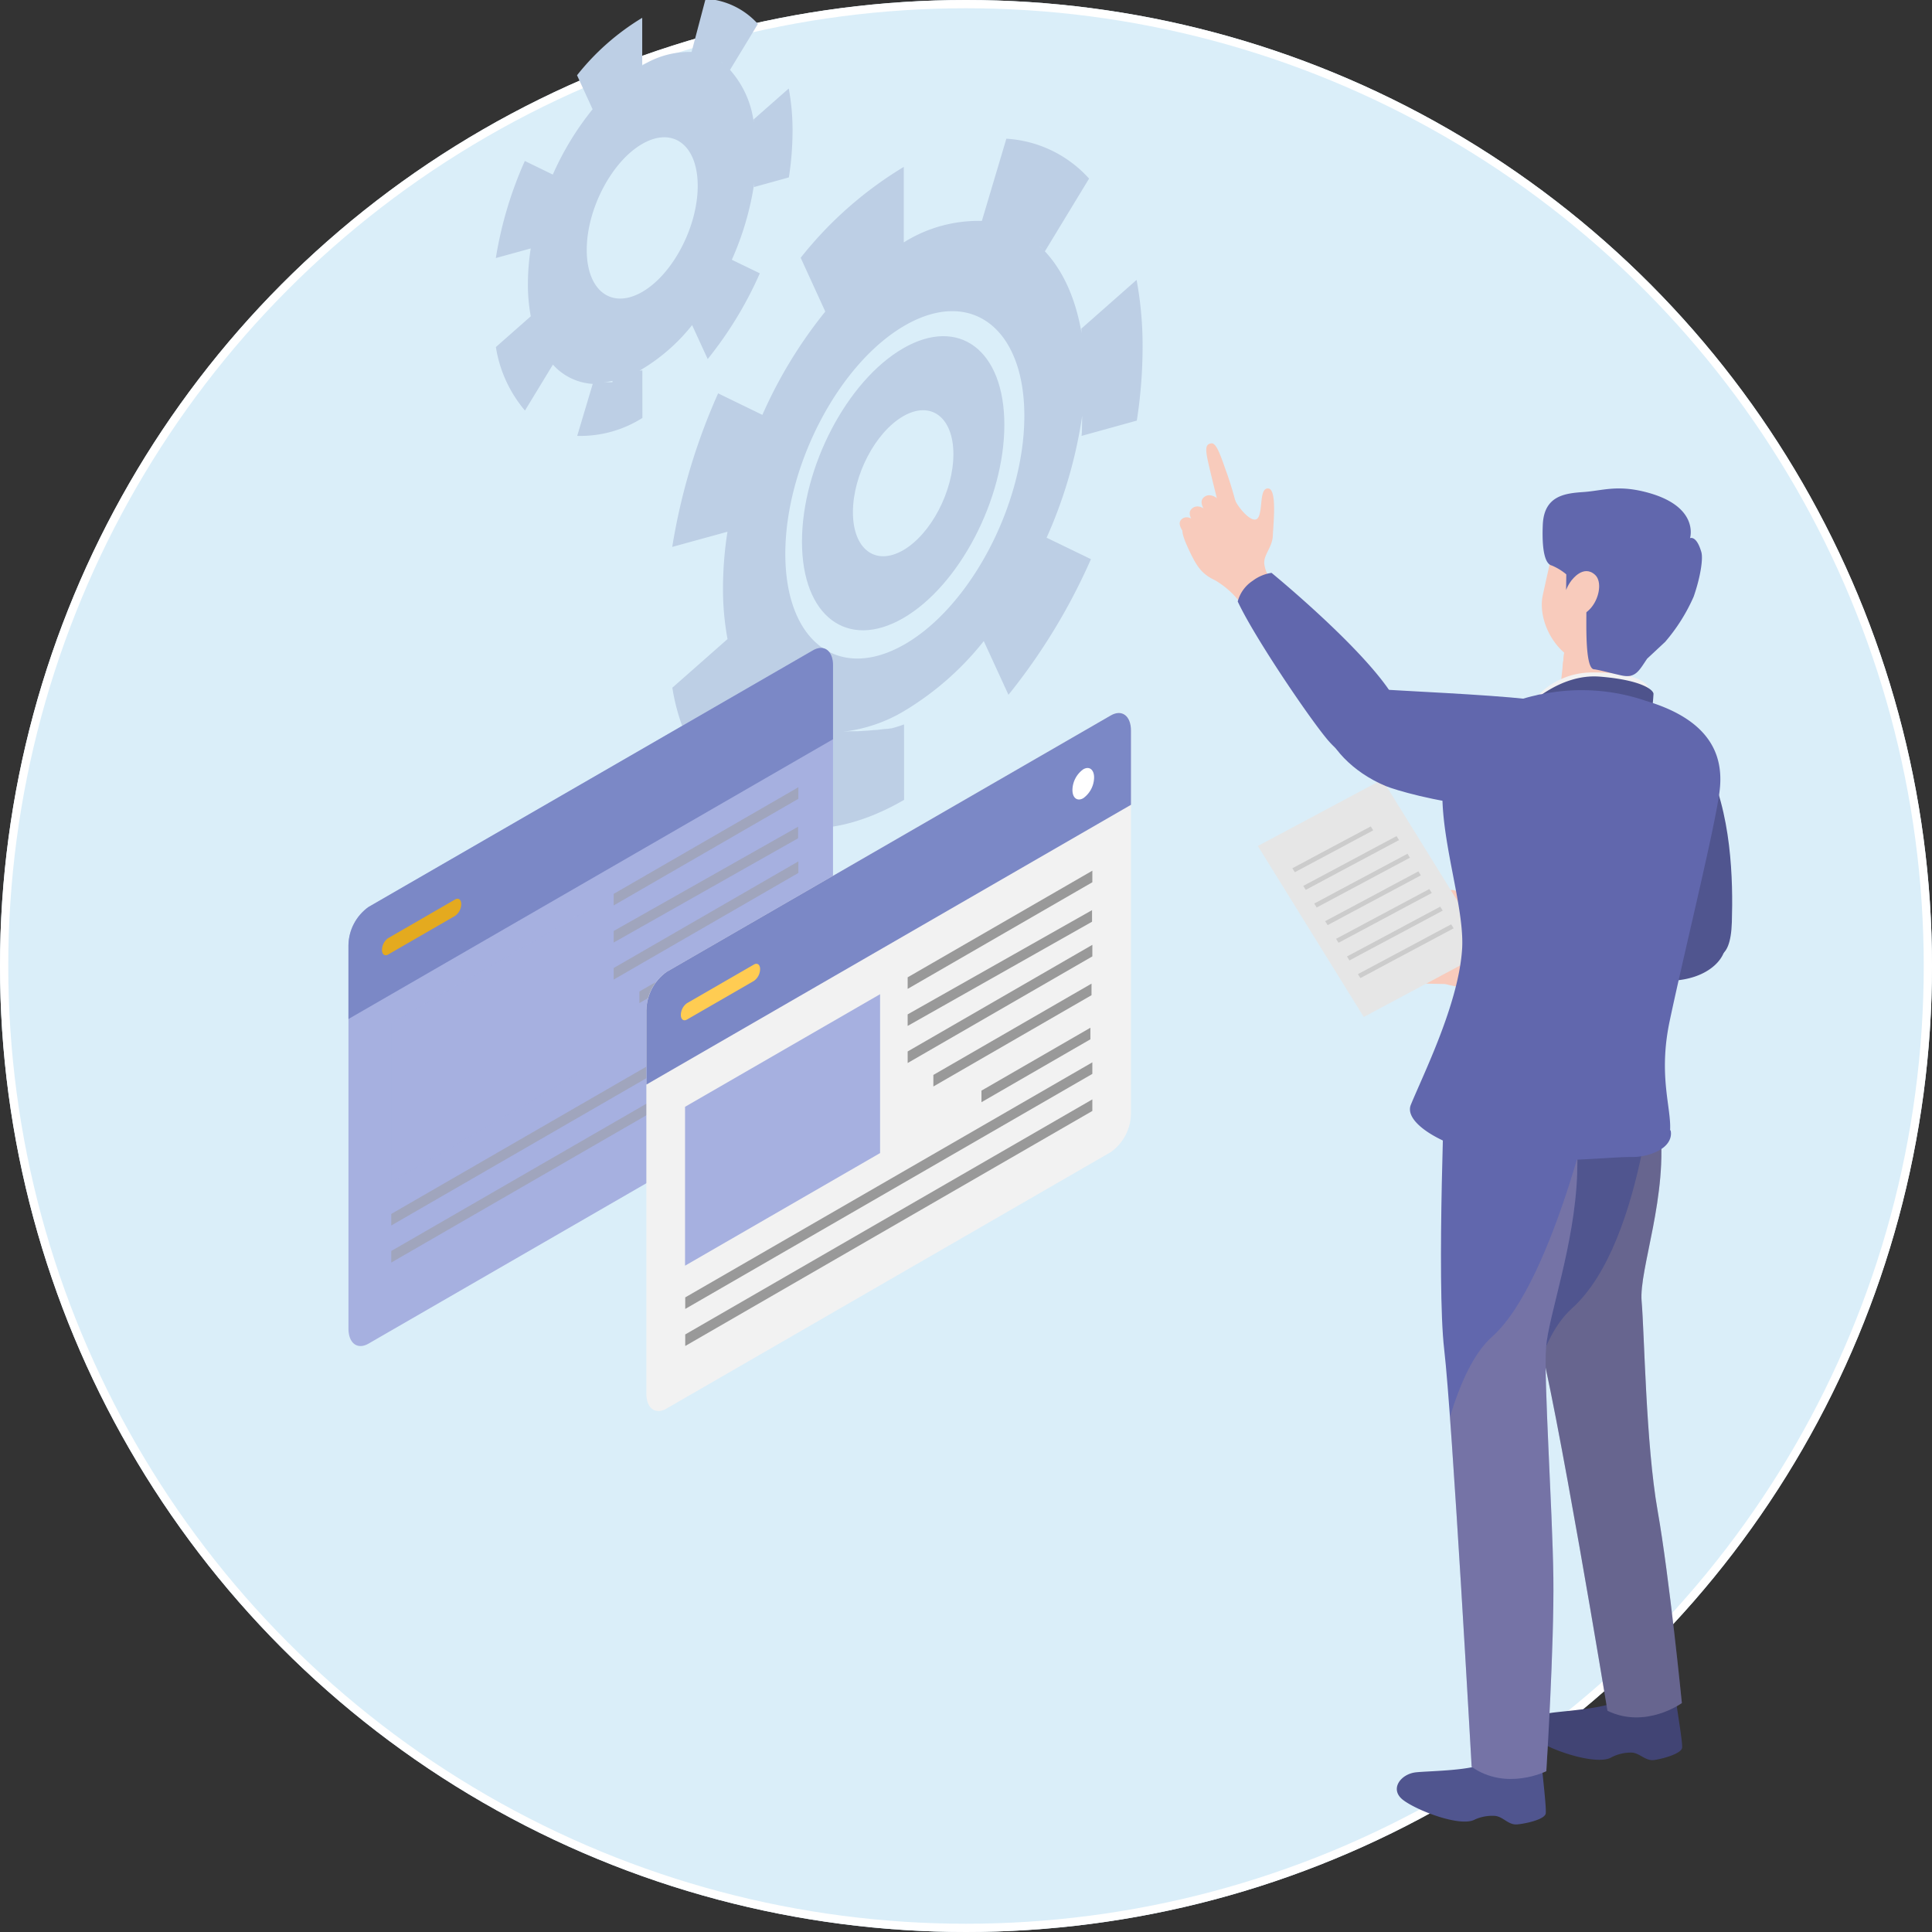 <svg xmlns="http://www.w3.org/2000/svg" xmlns:xlink="http://www.w3.org/1999/xlink" width="234" height="234" viewBox="0 0 234 234">
  <rect x="0" y="0" width="234" height="234" fill="#333333" stroke="none"/>
  <defs>
    <clipPath id="clip-path">
      <path id="パス_6194" data-name="パス 6194" d="M533.033,509.567l-.015.009h0l-26.9,15.533L479.2,540.651a5.811,5.811,0,0,0-2.428,4.638V591.7c0,1.787,1.086,2.609,2.428,1.835l.015-.008h0L506.114,578l26.919-15.542a5.812,5.812,0,0,0,2.428-4.638V511.4C535.461,509.615,534.375,508.794,533.033,509.567Z" transform="translate(-476.768 -509.276)" fill="none"/>
    </clipPath>
    <clipPath id="clip-path-2">
      <path id="パス_6216" data-name="パス 6216" d="M579.727,572.652,525.92,603.718c-1.349.78-2.443-.048-2.443-1.847V555.5a5.851,5.851,0,0,1,2.443-4.668l53.807-31.066c1.349-.779,2.443.048,2.443,1.847v46.372A5.85,5.85,0,0,1,579.727,572.652Z" transform="translate(-523.477 -519.473)" fill="none"/>
    </clipPath>
    <clipPath id="clip-path-3">
      <path id="パス_6302" data-name="パス 6302" d="M828.208,668.632s4.5,2.17,5.583,10.758-2.535,17.563-2.193,21.439.508,17.265,1.938,25.366,2.936,23.293,2.936,23.293-4.377,3.177-9.009.935c0,0-6.234-37.829-8.5-45.763s-.719-33.029-.719-33.029Z" transform="translate(-817.728 -668.632)" fill="none"/>
    </clipPath>
    <clipPath id="clip-path-4">
      <path id="パス_6305" data-name="パス 6305" d="M816.719,672.891s2.232,5.293,1.919,13.944-3.481,17.127-3.768,21.008.779,19.617.886,27.843-.853,23.462-.853,23.462-4.832,2.431-9.043-.528c0,0-2.364-42.332-3.323-50.527s.136-34.207.136-34.207Z" transform="translate(-802.143 -672.891)" fill="none"/>
    </clipPath>
    <clipPath id="clip-path-5">
      <path id="パス_6307" data-name="パス 6307" d="M821.626,606.28c-5.932-.649-11.771,1.491-15.144,6.467s1.064,15.708.746,21.042a56.109,56.109,0,0,1-2.4,13.155c-.976,3.087,6.17,6.369,12.06,7.013s12.295-1.956,13.337-4.184-1.252-5.394.122-11.642,4.513-18.357,4.991-21.936S834.522,607.69,821.626,606.28Z" transform="translate(-804.733 -606.167)" fill="none"/>
    </clipPath>
  </defs>
  <g id="グループ_2155" data-name="グループ 2155" transform="translate(-562 -3764)">
    <g id="楕円形_1" data-name="楕円形 1" transform="translate(562 3764)" fill="#daeef9" stroke="#fff" stroke-width="1">
      <circle cx="117" cy="117" r="117" stroke="none"/>
      <circle cx="117" cy="117" r="116.5" fill="none"/>
    </g>
    <g id="グループ_2115" data-name="グループ 2115" transform="translate(604.2 3764)">
      <g id="グループ_2105" data-name="グループ 2105" transform="translate(39.348 16.968)">
        <path id="パス_6189" data-name="パス 6189" d="M577.182,464.955l0,.024v0l0,.022v0l0,.022v0l0,.022v0l0,.024v0l-.019.132v0l0,.024v0l0,.023v0l0,.022v0l0,.022v0l0,.024v0l-.02.132v0l0,.023v0l0,.022v0l6.691-1.851a58.452,58.452,0,0,0,.7-8.866,43.83,43.83,0,0,0-.727-8.177l-6.686,5.9v0l0,.014,0,.007,0,.021,0,.007,0,.015,0,.008,0,.013,0,.009,0,.012v.008l0,.014,0,.009,0,.012,0,.009,0,.014v.008l0,.016v0l.008.043v.005l0,.016,0,.007,0,.015,0,.006,0,.016,0,.007,0,.015v.007l0,.015v.006l0,.018v0l.012.066v0l0,.018v.005l0,.017v.005l0,.016,0,.005,0,.017,0,.005,0,.019v0l.008.042c-.748-4.439-2.405-7.911-4.726-10.229l0,0,.011.012h0l.011.011,0,0,.007.007,0,0,.007.007.005,0,.007.007,0,0,.008.008,0,0,.022.023,0,0,.008.009,0,0,.008.007,0,0,.007.008,0,0,.008.008,0,0,.023.024,0,0,.009.009,0,0,.008.008,0,0,.007.007,0,0,.008.008,0,0,.023.024,0,0,.009.009,0,0,.008.009,0,0,.007.008,0,0,.009.009,0,0,.023.025,0,0,.009.009,0,0,.008.009,0,0,.008.008,0,0,.008.009,0,0,5.351-8.811a14.653,14.653,0,0,0-10.017-4.828l-2.967,9.959.016,0a16.967,16.967,0,0,0-9.474,2.6v-9.145a46.568,46.568,0,0,0-12.487,11.006l2.982,6.515.005-.007a55.475,55.475,0,0,0-7.669,12.621c.015-.034.029-.069.045-.1l-5.361-2.608a74.647,74.647,0,0,0-5.558,18.6l6.69-1.84.009-.057a44.59,44.59,0,0,0-.551,6.853,33.361,33.361,0,0,0,.552,6.227l0-.025-6.687,5.894a24.7,24.7,0,0,0,5.571,12.167l5.356-8.805-.076-.084h0l-.036-.04a11.128,11.128,0,0,0,7.75,3.822h-.012l-2.974,9.958c3.906.251,8.1-.9,12.455-3.415l.035-.02-.008-9.141-.006,0h0l-.018.01-.019.011-.006,0-.013.007-.007,0-.012.006-.008,0-.012.006-.008,0-.011.006-.009,0-.011.006-.008,0-.012.007-.006,0-.016.009,0,0-.018.01-.006,0-.012.008-.008,0-.012.006-.008,0-.011.006-.008,0-.01.006-.009,0-.01.006-.008,0-.012.006-.006,0-.015.008,0,0-.019.01-.005,0-.013.008-.007,0-.012.006-.009,0-.011.006-.008,0-.011.006-.008,0-.012.006-.008,0-.012.006-.008,0-.012.007-.006,0-.018.01-.006,0-.012.007-.008,0-.012.006-.008,0-.011.006-.008,0-.012.006-.008,0-.011.005-.008,0-.012.006-.008,0-.012.007-.006,0-.019.01-.007,0-.012.006-.008,0-.011.005-.008,0-.011.005-.008,0-.011.005-.008,0-.011.005-.008,0-.012.006-.007,0-.013.006-.006,0-.018.009-.005,0-.014.008-.006,0-.012.006-.007,0-.012.006-.008,0-.012.005-.008,0-.011.005-.008,0-.012.006-.007,0-.013.007-.006,0-.018.009-.005,0-.014.008-.007,0-.012.005-.008,0-.01,0-.009,0-.01.005-.008,0-.011.005-.008,0-.012.005-.007,0-.012.006-.007,0-.018.009,0,0-.016.008-.007,0-.012.005-.008,0-.01.005-.009,0-.01.005-.008,0-.01.005-.009,0-.01,0-.008,0-.011.005-.008,0-.018.008-.007,0-.012.006-.008,0-.011.005-.008,0-.011.005-.008,0-.01.005-.008,0-.01.005-.008,0-.011.005-.008,0-.012.005-.007,0-.014.007-.012.005-.01.005-.009,0-.009,0-.009,0-.009,0-.009,0-.009,0-.009,0-.01,0-.008,0-.01.005-.009,0-.01,0-.009,0-.014.006-.009,0-.013.006-.008,0-.011.005-.008,0-.01,0-.009,0-.01,0-.009,0-.011,0-.008,0-.011.005-.008,0-.011,0-.008,0-.014.007-.008,0-.015.007-.008,0-.011.005-.009,0-.009,0-.009,0-.009,0-.009,0-.008,0-.01,0-.008,0-.01,0-.008,0-.011.005-.006,0-.023.011-.006,0-.01,0-.008,0-.009,0-.009,0-.009,0-.008,0-.01,0-.009,0-.01,0-.009,0-.009,0-.009,0-.009,0-.008,0-.017.009-.011,0-.008,0-.01,0-.009,0-.009,0-.009,0-.009,0-.009,0-.008,0-.01,0-.009,0-.009,0-.009,0-.009,0-.008,0-.015.007-.012.005-.009,0-.009,0-.009,0-.009,0-.009,0-.009,0-.01,0-.008,0-.01,0-.008,0-.009,0-.008,0-.01,0-.008,0-.039.016-.007,0-.011,0-.008,0-.01,0-.008,0-.01,0-.008,0-.011,0-.007,0-.011,0-.007,0-.012,0-.006,0-.039.016-.008,0-.01,0-.008,0-.01,0-.009,0-.01,0-.008,0-.01,0-.009,0-.01,0-.008,0-.01,0-.007,0-.039.016-.007,0-.011,0-.007,0-.011,0-.008,0-.01,0-.008,0-.01,0-.008,0-.01,0-.007,0-.012,0,0,0-.044.018,0,0-.012.005-.005,0-.012,0-.007,0-.011,0-.007,0-.011,0-.007,0-.012,0-.006,0-.011,0-.005,0-.012.005h0l-.027.011,0,0-.012,0-.006,0-.011,0-.008,0-.01,0-.008,0-.011,0-.007,0-.011,0-.007,0-.012,0-.005,0-.043.017h0l-.011,0-.007,0-.011,0-.007,0-.011,0-.007,0-.011,0-.007,0-.011,0-.007,0-.012,0-.006,0-.012,0,0,0-.023.009-.008,0-.01,0-.008,0-.01,0-.008,0-.011,0-.007,0-.011,0-.008,0-.01,0-.007,0-.012,0-.006,0-.012,0,0,0-.026.009,0,0-.012,0-.006,0-.012,0-.006,0-.011,0-.008,0-.011,0-.006,0-.012,0-.006,0-.012,0-.006,0-.012,0-.005,0-.027.009h0l-.012,0-.005,0-.012,0-.006,0-.012,0-.006,0-.012,0-.006,0-.012,0-.005,0-.012,0-.005,0-.012,0,0,0-.044.015-.005,0-.011,0-.007,0-.011,0-.007,0-.01,0-.008,0-.01,0-.008,0-.011,0-.007,0-.011,0-.006,0-.04.014-.005,0-.011,0-.007,0-.011,0-.007,0-.01,0-.008,0-.011,0-.006,0-.012,0-.005,0-.012,0h0l-.041.013-.006,0-.01,0-.008,0-.01,0-.008,0-.01,0-.008,0-.01,0-.007,0-.011,0-.006,0-.012,0h-.005l-.043.013,0,0-.012,0-.007,0-.011,0-.006,0-.011,0-.007,0-.011,0-.007,0-.011,0-.007,0-.011,0-.005,0-.04.012-.006,0-.01,0-.008,0-.01,0-.007,0-.011,0-.007,0-.01,0h-.008l-.011,0-.006,0-.011,0-.006,0-.012,0h0l-.026.008-.006,0-.011,0-.006,0-.012,0-.006,0-.011,0-.007,0-.011,0-.006,0-.012,0-.005,0-.011,0-.005,0-.012,0h0l-.028.008h0l-.012,0-.006,0-.01,0-.008,0-.01,0-.008,0-.01,0-.007,0-.011,0-.006,0-.011,0-.006,0-.044.012h0l-.012,0-.005,0-.011,0-.007,0-.011,0-.006,0-.011,0-.007,0-.011,0-.006,0-.011,0-.006,0-.012,0h0l-.032.009h0l-.012,0h-.005l-.012,0-.005,0-.012,0-.006,0-.011,0-.006,0-.012,0-.005,0-.012,0-.005,0-.012,0h0l-.042.011-.006,0-.01,0-.008,0-.01,0-.008,0-.009,0h-.007l-.011,0-.007,0-.011,0-.006,0-.011,0h-.005l-.028.007h0l-.012,0-.006,0-.01,0-.008,0-.009,0h-.008l-.01,0-.007,0-.011,0-.006,0-.011,0-.007,0-.01,0-.005,0-.038.008-.008,0-.009,0-.007,0-.011,0-.007,0-.01,0-.007,0-.01,0-.007,0-.011,0-.006,0-.011,0-.006,0-.022.005h-.005l-.009,0h-.009l-.009,0H550.1l-.009,0-.009,0-.009,0-.008,0-.009,0-.008,0-.009,0-.008,0-.009,0-.009,0-.008,0-.017,0-.009,0-.009,0-.009,0h-.008l-.009,0-.009,0-.009,0-.008,0-.009,0-.008,0-.009,0-.008,0-.008,0-.01,0h-.008l-.013,0-.012,0-.008,0-.008,0-.008,0-.009,0-.008,0-.009,0-.008,0-.008,0-.009,0-.008,0-.01,0-.008,0-.01,0-.007,0-.016,0-.007,0-.011,0-.008,0-.009,0-.008,0-.009,0-.008,0-.009,0-.009,0-.008,0-.009,0-.009,0h-.008l-.01,0-.007,0-.016,0h-.007l-.011,0-.008,0h-.01l-.008,0-.009,0-.008,0-.01,0h-.008l-.009,0-.008,0-.009,0-.008,0-.011,0h-.006l-.015,0-.008,0-.012,0h-.006l-.011,0h-.006l-.011,0h-.007l-.01,0-.008,0-.011,0-.006,0-.012,0h-.005l-.014,0h0l-.036.005h0l-.015,0h0l-.012,0H549.2l-.011,0-.007,0-.011,0h-.005l-.012,0h-.005l-.014,0h0l-.036.005h0l-.015,0h-.005l-.012,0h-.005l-.012,0h-.006l-.012,0h-.005l-.012,0H549l-.015,0h0l-.053.008h-.022l-.013,0h0l-.012,0h-.006l-.013,0h0l-.016,0h0l-.052.007h0l-.015,0h0l-.013,0h-.039l-.071.009h0l-.016,0h0l-.015,0h0l-.015,0h0l-.016,0h0l-.07.008h0l-.017,0h0l-.016,0h0l-.016,0h0l-.016,0h0l-.105.011h0l-.016,0h0l-.1.009a18.485,18.485,0,0,0,7.523-2.574,35.792,35.792,0,0,0,9.6-8.487l-.067.083,2.99,6.506a73.169,73.169,0,0,0,9.989-16.428l-5.367-2.6c-.025.058-.052.115-.079.172a56.152,56.152,0,0,0,4.388-14.941l0,.027Zm-21.446,25.769c-7.994,4.615-14.475-.284-14.475-10.943s6.481-23.042,14.475-27.657,14.475.284,14.475,10.943S563.731,486.108,555.736,490.724Zm15.107-49.154h0l.007.005.005,0,.008.006,0,0,.008.005,0,0,.009.006h0l.02.014h0l.008.006,0,0,.007.005.005,0,.008.005,0,0,.009.006,0,0,.031.022,0,0,.008.005,0,0,.008.005,0,0,.008.005.005,0,.007.005,0,0,.008.005h0l.019.014,0,0,.008.005,0,0,.008.005,0,0,.008.005,0,0,.008.005,0,0,.029.021,0,0,.008.006.005,0,.008.006,0,0,.008.006,0,0,.008.006,0,0,.008.006,0,0,.015.012,0,0,.007.006.005,0,.007.005.005,0,.008.005,0,0,.007.006.005,0,.026.021,0,0,.008.005.005,0,.007.005.005,0,.007.005.005,0,.007.005.005,0,.007.005.005,0,.012.01.006,0,.007.006,0,0,.008.005,0,0h0l0,0,.007.005.005,0,.006.005.006,0,.007.005,0,0,.016.013,0,0,.007.005.005,0,.007.005.005,0,.007.006.005,0,.007.005.006,0,.007.005.005,0,.013.011,0,0,.007.005.005,0,.006.005.006.005.007,0,.005,0,.007.005,0,0,.008.006h0l.017.015,0,0,.007.006,0,0,.008.005,0,0,.007.005.005,0,.007.005,0,0,.008.006,0,0,.016.013,0,0,.007.006,0,0,.007.005.005,0,.007.005.005,0,.006.005.006.005.006.005.006,0,.012.01.006.005.006.005.006,0,.007.006,0,0,.007.006.005,0,.006.006.006,0,.006.005.007.006.01.008.006.005.006.006.006,0,.005.005.007.005.005.005.006.005.006,0,.006.006.005,0,.011.01,0,0,.008.008.006.005.006.005.006.005.005.005.006.005,0,0q-.274-.247-.561-.474h0Q571.14,441.777,570.843,441.57Zm1.144.907,0,0,.006.005.006.005.005.005.007.006.01.009.006.005.006.006.005,0,.006.005.006.005.006.005.006.005.006.005.006.005.005.005.011.009,0,0,.008.009.005,0,.007.006.005,0,.006.006.005.005.007.006.005,0,.007.007,0,0,.009.009.006.006.008.007.006.005.006.006.005,0,.007.006.005.005.005.005.006.006.006.005.005.005.012.011v0l.01.009,0,0,.007.007.005,0,.006.006.005.005.007.007,0,0,.008.008,0,0,.011.01,0,0,.009.009,0,0,.007.007.005,0,.007.007,0,0,.007.007,0,0,.007.007.005,0,.011.011,0,0,.01.01,0,0,.007.007.005.005.006.005.005.006.006.006.005,0,.007.007,0,0Q572.228,442.692,571.987,442.477Z" transform="translate(-527.693 -429.667)" fill="#bdcfe5"/>
        <path id="パス_6190" data-name="パス 6190" d="M560.12,461.875c-6.769,3.908-12.256,14.392-12.256,23.417s5.487,13.174,12.256,9.266,12.256-14.392,12.256-23.418S566.888,457.967,560.12,461.875Zm0,24.454c-3.36,1.94-6.085-.119-6.085-4.6s2.724-9.686,6.085-11.626,6.085.119,6.085,4.6S563.48,484.389,560.12,486.329Z" transform="translate(-532.279 -436.655)" fill="#bdcfe5"/>
      </g>
      <path id="パス_6191" data-name="パス 6191" d="M531.163,430.012l0,.015v.019l0,.014v0l0,.014v0l0,.016h0l-.012.083v0l0,.015v0l0,.015v.019l0,.014v0l0,.015h0l-.012.084h0l0,.015v0l0,.014v0l4.23-1.171a37.006,37.006,0,0,0,.445-5.6,27.662,27.662,0,0,0-.46-5.168L531.1,422.17v0l0,.008v0l0,.013v0l0,.009,0,.005v.014l0,.008v.005l0,.009v.005l0,.008,0,.005,0,.009v.005l0,.01v0l.005.027v0l0,.01v0l0,.01v.018l0,.009v0l0,.009v0l0,.012v0l.007.042v0l0,.012v.017l0,.011v0l0,.011v0l0,.012v0l0,.026a11.748,11.748,0,0,0-2.987-6.466h0l.008.008h0l.007.007,0,0,0,0,0,0,0,0,0,0,0,0,0,0,0,0,0,0,.015.016h0l.005.005,0,0,0,0,0,0,0,0,0,0,.005.005,0,0,.015.015,0,0,.005.005,0,0,0,0,0,0,0,0,0,0,.005.005,0,0,.014.016,0,0,.005.006,0,0,0,.005,0,0,0,.005,0,0,.005.005,0,0,.015.015,0,0,.005.005,0,0,0,.005,0,0,0,0,0,0,0,.005,0,0,3.382-5.569a9.255,9.255,0,0,0-6.332-3.052L523.584,414h.01a10.722,10.722,0,0,0-5.988,1.645v-5.781a29.423,29.423,0,0,0-7.894,6.957l1.885,4.118,0,0a35.083,35.083,0,0,0-4.849,7.978c.01-.022.019-.044.029-.066l-3.389-1.649a47.152,47.152,0,0,0-3.513,11.758l4.228-1.163.006-.036a28.148,28.148,0,0,0-.348,4.332,21.1,21.1,0,0,0,.349,3.936l0-.016-4.227,3.727a15.621,15.621,0,0,0,3.522,7.691l3.386-5.566-.049-.053h0l-.023-.025a7.037,7.037,0,0,0,4.9,2.417h-.007l-1.88,6.295a14.025,14.025,0,0,0,7.873-2.158l.022-.013-.005-5.778,0,0h0l-.011.006-.012.007,0,0-.008,0,0,0-.008,0,0,0-.007,0-.005,0-.007,0,0,0-.007,0-.005,0-.008,0,0,0-.01.006,0,0-.011.006,0,0-.008,0-.005,0-.007,0,0,0-.007,0-.005,0-.007,0-.005,0-.006,0-.005,0-.008,0,0,0-.009,0,0,0-.012.007h0l-.008,0,0,0-.008,0,0,0-.007,0-.005,0-.007,0,0,0-.007,0-.005,0-.007,0,0,0-.009,0,0,0-.012.006,0,0-.008,0,0,0-.008,0,0,0-.007,0,0,0-.008,0,0,0-.007,0,0,0-.008,0,0,0-.008,0,0,0-.012.006,0,0-.007,0-.005,0-.007,0,0,0-.007,0-.005,0-.007,0,0,0-.007,0-.005,0-.007,0,0,0-.008,0,0,0-.012.006,0,0-.008,0,0,0-.008,0,0,0-.008,0,0,0-.007,0-.005,0-.007,0,0,0-.008,0,0,0-.009,0,0,0-.012.005,0,0-.008,0,0,0-.007,0-.005,0-.006,0-.006,0-.006,0-.005,0-.006,0-.005,0-.007,0,0,0-.008,0,0,0-.012.006h0l-.01,0,0,0-.008,0-.005,0-.006,0-.005,0-.007,0,0,0-.007,0-.005,0-.006,0-.005,0-.007,0,0,0-.011.005,0,0-.008,0-.005,0-.006,0-.005,0-.007,0-.005,0-.006,0-.005,0-.006,0-.005,0-.007,0,0,0-.007,0-.005,0-.008,0-.008,0-.006,0-.006,0-.006,0-.005,0-.006,0-.005,0-.006,0-.005,0-.006,0-.005,0-.007,0-.005,0-.006,0-.005,0-.008,0-.005,0-.009,0,0,0-.007,0,0,0-.007,0-.005,0-.006,0-.005,0-.006,0-.005,0-.007,0,0,0-.007,0-.005,0-.009,0,0,0-.009,0-.005,0-.006,0-.005,0-.006,0-.006,0-.005,0-.006,0-.005,0-.006,0-.006,0-.007,0,0,0-.007,0,0,0-.015.007,0,0-.006,0-.005,0-.005,0-.006,0-.006,0-.005,0-.006,0-.005,0-.006,0-.005,0-.006,0-.005,0-.006,0,0,0-.011.005-.007,0-.005,0-.006,0-.006,0-.005,0-.006,0-.005,0-.006,0-.005,0-.006,0-.005,0-.006,0-.006,0-.006,0-.005,0-.009,0-.008,0-.005,0-.006,0-.006,0-.005,0-.006,0-.005,0-.006,0-.005,0-.006,0-.005,0-.006,0,0,0-.007,0,0,0-.025.011,0,0-.006,0,0,0-.007,0-.005,0-.006,0,0,0-.007,0,0,0-.007,0,0,0-.007,0h0l-.025.011,0,0-.007,0,0,0-.006,0-.005,0-.006,0-.005,0-.006,0-.005,0-.006,0,0,0-.007,0,0,0-.025.011h0l-.007,0,0,0-.007,0,0,0-.006,0-.005,0-.006,0-.005,0-.006,0h0l-.007,0h0l-.028.012h0l-.008,0,0,0-.007,0,0,0-.007,0,0,0-.006,0,0,0-.007,0,0,0-.007,0,0,0-.008,0h0l-.017.007h0l-.007,0,0,0-.006,0-.005,0-.006,0,0,0-.007,0,0,0-.007,0,0,0-.008,0,0,0-.027.011h0l-.008,0,0,0-.007,0,0,0-.007,0,0,0-.006,0,0,0-.007,0,0,0-.007,0,0,0-.007,0h0l-.014.005-.005,0-.006,0,0,0-.007,0,0,0-.006,0-.005,0-.006,0-.005,0-.006,0,0,0-.007,0,0,0-.007,0h0l-.016.006h0l-.008,0,0,0-.007,0,0,0-.006,0,0,0-.007,0,0,0-.007,0,0,0-.008,0h0l-.008,0h0l-.017.006h0l-.008,0h0l-.008,0h0l-.007,0h0l-.007,0h0l-.007,0h0l-.008,0h0l-.008,0h0l-.028.009,0,0-.007,0,0,0-.007,0,0,0-.007,0,0,0-.006,0,0,0-.007,0,0,0-.007,0,0,0-.026.008h0l-.007,0h0l-.007,0,0,0-.006,0-.005,0-.006,0,0,0-.008,0h0l-.008,0,0,0-.026.009h0l-.007,0,0,0-.006,0-.005,0-.006,0,0,0-.007,0,0,0-.007,0h0l-.008,0,0,0-.027.009h0l-.007,0,0,0-.007,0,0,0h-.007l0,0-.007,0h0l-.007,0,0,0-.007,0h0l-.025.008,0,0h-.007l0,0-.006,0h0l-.006,0,0,0-.007,0,0,0-.006,0h0l-.007,0,0,0h-.008l-.017,0h0l-.007,0,0,0-.007,0,0,0-.007,0,0,0-.007,0h0l-.007,0h0l-.007,0h0l-.008,0h0l-.018.005h0l-.007,0,0,0-.006,0,0,0-.006,0,0,0-.007,0h0l-.007,0h0l-.007,0,0,0-.028.008h0l-.008,0h0l-.007,0,0,0-.007,0,0,0-.007,0h0l-.007,0h0l-.006,0h0l-.008,0h0l-.02.005h0l-.008,0h0l-.008,0h0l-.008,0h0l-.006,0h0l-.007,0h0l-.007,0h0l-.007,0h0l-.026.007h0l-.006,0,0,0-.006,0-.005,0-.006,0h-.011l0,0-.006,0h0l-.006,0h0l-.018,0h0l-.007,0h0l-.006,0,0,0-.007,0h-.011l0,0H514.2l-.007,0,0,0-.006,0h0l-.024.005h0l-.006,0,0,0-.006,0h0l-.006,0h0l-.007,0H514.1l0,0h-.011l-.014,0h-.009l-.005,0-.005,0h-.005l-.005,0h-.005l-.005,0h-.005l-.006,0,0,0H514L514,454h-.005l-.005,0h-.005l-.011,0-.005,0h-.005l-.005,0h-.005l-.005,0h-.005l-.006,0h0l-.006,0h0l-.006,0h-.005l-.005,0h-.006l0,0-.008,0-.008,0h-.005l-.005,0h-.005l-.005,0h-.005l-.005,0h-.011l-.005,0h-.005l-.006,0h0l-.007,0h0l-.011,0,0,0h-.012l-.005,0h-.022l-.006,0h-.011l-.005,0h-.005l-.006,0h0l-.009,0h0l-.007,0h-.012l0,0h-.011l-.006,0H513.6l-.008,0h0l-.007,0h0l-.007,0h-.016l-.006,0h-.015l-.009,0h0l-.022,0h0l-.009,0h0l-.008,0h-.026l-.008,0h-.015l-.022,0h0l-.009,0h-.048l-.008,0h0l-.033,0h-.047l-.01,0h0l-.034,0h-.035l-.01,0h0l-.045.005h0l-.01,0h-.035l-.045.005h-.045l-.067.007h-.012l-.061.006a11.682,11.682,0,0,0,4.757-1.628,22.637,22.637,0,0,0,6.065-5.365l-.042.052,1.889,4.112a46.271,46.271,0,0,0,6.314-10.384l-3.393-1.642c-.016.037-.033.073-.049.11a35.537,35.537,0,0,0,2.774-9.445l0,.017Zm-13.556,13.05c-3.713,2.143-6.721-.131-6.721-5.081s3.009-10.7,6.721-12.842,6.721.131,6.721,5.081S521.318,440.919,517.606,443.062Zm9.549-27.833h0l0,0,0,0,0,0,0,0,.005,0,0,0,.005,0h0l.012.008,0,0,.005,0,0,0,0,0,0,0,0,0,0,0,0,0h0l.019.014h0l.005,0,0,0,0,0,0,0,0,0,0,0,0,0,0,0,0,0h0l.012.009,0,0,0,0,0,0,0,0,0,0,0,0,0,0,.005,0,0,0,.018.014h0l.005,0,0,0,0,0,0,0,0,0,0,0,0,0,0,0,.005,0,0,0,.009.007,0,0,0,0,0,0,0,0,0,0,0,0,0,0,0,0,0,0,.016.012,0,0,0,0,0,0,0,0,0,0,0,0,0,0,0,0,0,0,0,0,0,0,.008.006,0,0,0,0,0,0,0,0,0,0,0,0,0,0,0,0,0,0,0,0h0l.01.008,0,0,0,0,0,0,0,0,0,0,0,0,0,0,0,0,0,0,0,0,0,0,.009.007,0,0,0,0,0,0,0,0,0,0,0,0,0,0,0,0,0,0,.005,0h0l.011.009,0,0,0,0,0,0,0,0,0,0,0,0,0,0,0,0,0,0,0,0h0l.01.009,0,0,0,0,0,0,0,0,0,0,0,0,0,0,0,0,0,0,0,0,0,0,.008.007,0,0,0,0,0,0,0,0,0,0,0,0,0,0,0,0,0,0,0,0,0,0,.006.005,0,0,0,0,0,0,0,0,0,0,0,0,0,0,0,0,0,0,0,0,.007.006,0,0,.005.005,0,0,0,0,0,0,0,0,0,0,0,0A7.442,7.442,0,0,0,527.155,415.229Zm.726.576,0,0,0,0,0,0,0,0,.006.006,0,0,0,0,0,0,0,0,0,0,0,0,0,0,0,0,0,0,0,0,.007.006,0,0,.005.005,0,0,0,0,0,0,0,0,0,0,0,0,0,0,0,0,0,0,.006.005,0,0,0,0,0,0,0,0,0,0,0,0,0,0,0,0,0,0,0,0,0,0,.007.007,0,0,.005.005,0,0,0,0,0,0,0,0,0,0,0,0,0,0,.005,0,0,0,.007.007v0l.006.006,0,0,0,0,0,0,0,0,0,0,0,0,0,0,0,0,0,0,.007.007h0l.006.007,0,0,0,0,0,0,0,0,0,0,0,0,0,0,0,0v0q-.146-.147-.3-.284Z" transform="translate(-482.022 -407.706)" fill="#bdcfe5"/>
      <g id="グループ_2114" data-name="グループ 2114" transform="translate(0 78.479)">
        <g id="グループ_2109" data-name="グループ 2109">
          <path id="パス_6192" data-name="パス 6192" d="M533.033,509.567l-.015.009h0l-26.9,15.533L479.2,540.651a5.811,5.811,0,0,0-2.428,4.638V591.7c0,1.787,1.086,2.609,2.428,1.835l.015-.008h0L506.114,578l26.919-15.542a5.812,5.812,0,0,0,2.428-4.638V511.4C535.461,509.615,534.375,508.794,533.033,509.567Z" transform="translate(-476.768 -509.276)" fill="#a6b0e0"/>
          <g id="グループ_2107" data-name="グループ 2107">
            <g id="グループ_2106" data-name="グループ 2106" clip-path="url(#clip-path)">
              <path id="パス_6193" data-name="パス 6193" d="M550.867,504.486l-90.723,52.379v-16.2l90.723-52.379Z" transform="translate(-472.989 -504.504)" fill="#7b88c6"/>
            </g>
          </g>
          <path id="パス_6195" data-name="パス 6195" d="M507.077,569.715l-23.622,13.638V564.11l23.622-13.638Z" transform="translate(-478.288 -518.642)" fill="#a6b0e0" opacity="0.49" style="mix-blend-mode: multiply;isolation: isolate"/>
          <g id="グループ_2108" data-name="グループ 2108" transform="translate(5.188 16.868)" opacity="0.49" style="mix-blend-mode: multiply;isolation: isolate">
            <path id="パス_6196" data-name="パス 6196" d="M540.716,532.51l-22.37,12.915v-1.4l22.37-12.915Z" transform="translate(-491.408 -531.107)" fill="#999"/>
            <path id="パス_6197" data-name="パス 6197" d="M540.681,538.7l-22.334,12.625v-1.4l22.334-12.625Z" transform="translate(-491.408 -532.514)" fill="#999"/>
            <path id="パス_6198" data-name="パス 6198" d="M540.716,544.132l-22.37,12.915v-1.4l22.37-12.915Z" transform="translate(-491.408 -533.749)" fill="#999"/>
            <path id="パス_6199" data-name="パス 6199" d="M541.535,550.215l-19.155,11.059v-1.4l19.155-11.059Z" transform="translate(-492.326 -535.132)" fill="#999"/>
            <path id="パス_6200" data-name="パス 6200" d="M543.111,557.13l-13.194,7.618v-1.4l13.194-7.618Z" transform="translate(-494.039 -536.704)" fill="#999"/>
            <path id="パス_6201" data-name="パス 6201" d="M532.79,562.551l-49.308,28.468v-1.4l49.308-28.468Z" transform="translate(-483.482 -537.937)" fill="#999"/>
            <path id="パス_6202" data-name="パス 6202" d="M532.79,568.363,483.482,596.83v-1.4l49.308-28.468Z" transform="translate(-483.482 -539.258)" fill="#999"/>
          </g>
          <path id="パス_6203" data-name="パス 6203" d="M490.884,550.662l-8.111,4.683c-.411.237-.744-.015-.744-.562h0a1.78,1.78,0,0,1,.744-1.421l8.111-4.683c.41-.237.743.015.743.562h0A1.782,1.782,0,0,1,490.884,550.662Z" transform="translate(-477.964 -518.214)" fill="#e4aa1f"/>
        </g>
        <g id="グループ_2113" data-name="グループ 2113" transform="translate(36.09 7.871)">
          <path id="パス_6204" data-name="パス 6204" d="M579.743,572.641,525.9,603.725c-1.341.774-2.428-.048-2.428-1.835V555.476a5.812,5.812,0,0,1,2.428-4.637l53.838-31.084c1.341-.773,2.428.048,2.428,1.836V568A5.814,5.814,0,0,1,579.743,572.641Z" transform="translate(-523.477 -519.463)" fill="#f2f2f2"/>
          <g id="グループ_2112" data-name="グループ 2112" transform="translate(0 0.007)">
            <g id="グループ_2111" data-name="グループ 2111" clip-path="url(#clip-path-2)">
              <path id="パス_6205" data-name="パス 6205" d="M597.716,514.679l-90.723,52.379v-16.2l90.723-52.379Z" transform="translate(-519.73 -514.699)" fill="#7b88c6"/>
              <path id="パス_6206" data-name="パス 6206" d="M537.733,560.855l-8.111,4.683c-.411.237-.744-.015-.744-.562h0a1.78,1.78,0,0,1,.744-1.421l8.111-4.683c.41-.237.743.014.743.562h0A1.782,1.782,0,0,1,537.733,560.855Z" transform="translate(-524.705 -528.409)" fill="#ffcc52"/>
              <path id="パス_6207" data-name="パス 6207" d="M591.574,528.253h0c.724-.418,1.311.026,1.311.992h0a3.141,3.141,0,0,1-1.311,2.506h0c-.725.419-1.312-.026-1.312-.991h0A3.141,3.141,0,0,1,591.574,528.253Z" transform="translate(-538.66 -521.433)" fill="#fff"/>
              <path id="パス_6208" data-name="パス 6208" d="M553.159,582.794l-23.622,13.638V577.189l23.622-13.638Z" transform="translate(-524.855 -529.493)" fill="#a6b0e0"/>
              <g id="グループ_2110" data-name="グループ 2110" transform="translate(4.704 19.096)">
                <path id="パス_6209" data-name="パス 6209" d="M586.8,545.59l-22.37,12.915v-1.4l22.37-12.915Z" transform="translate(-537.49 -544.187)" fill="#999"/>
                <path id="パス_6210" data-name="パス 6210" d="M586.763,551.777,564.428,564.4V563l22.334-12.625Z" transform="translate(-537.49 -545.594)" fill="#999"/>
                <path id="パス_6211" data-name="パス 6211" d="M586.8,557.212l-22.37,12.915v-1.4l22.37-12.915Z" transform="translate(-537.49 -546.829)" fill="#999"/>
                <path id="パス_6212" data-name="パス 6212" d="M587.617,563.294l-19.155,11.059v-1.4l19.155-11.059Z" transform="translate(-538.408 -548.212)" fill="#999"/>
                <path id="パス_6213" data-name="パス 6213" d="M589.193,570.209,576,577.827v-1.4l13.194-7.618Z" transform="translate(-540.121 -549.784)" fill="#999"/>
                <path id="パス_6214" data-name="パス 6214" d="M578.872,575.631,529.564,604.1v-1.4l49.308-28.468Z" transform="translate(-529.564 -551.016)" fill="#999"/>
                <path id="パス_6215" data-name="パス 6215" d="M578.872,581.442,529.564,609.91v-1.4l49.308-28.468Z" transform="translate(-529.564 -552.338)" fill="#999"/>
              </g>
            </g>
          </g>
        </g>
      </g>
    </g>
    <g id="グループ_2150" data-name="グループ 2150" transform="translate(704.882 3817.695)">
      <g id="グループ_2138" data-name="グループ 2138">
        <path id="パス_6273" data-name="パス 6273" d="M765.888,580.237s-.358-.1-.587-1.285.949-2.083,1.013-3.577.529-5.652-.565-5.714-.626,2.577-1.209,3.526-2.327-1.076-2.775-2.048-2.245.009-4.344,1.525-2.751,1.277-1.23,4.524c.947,2.021,1.581,2.871,3.15,3.608a10.6,10.6,0,0,1,3.089,2.77Z" transform="translate(-755.033 -564.196)" fill="#f8cbbc"/>
        <path id="パス_6274" data-name="パス 6274" d="M763.569,569.978a43.422,43.422,0,0,0-1.315-4.638c-.769-2.142-1.3-3.923-1.957-3.839s-.732.562-.476,1.863,1.629,6.71,1.629,6.71Z" transform="translate(-756.463 -561.498)" fill="#f8cbbc"/>
        <path id="パス_6275" data-name="パス 6275" d="M759.75,573.4s-1.455-1.455-.712-2.2,1.82,0,2.312.7,2.273,2.628,1.489,3.077S760.584,574.268,759.75,573.4Z" transform="translate(-756.179 -564.603)" fill="#f8cbbc"/>
        <path id="パス_6276" data-name="パス 6276" d="M757.608,575.428s-1.455-1.456-.713-2.2,1.82,0,2.312.7,2.273,2.628,1.489,3.077S758.441,576.3,757.608,575.428Z" transform="translate(-755.471 -565.275)" fill="#f8cbbc"/>
        <path id="パス_6277" data-name="パス 6277" d="M755.7,577.124s-1.3-1.305-.639-1.969,1.631,0,2.073.627,2.037,2.356,1.335,2.759S756.448,577.906,755.7,577.124Z" transform="translate(-754.872 -565.921)" fill="#f8cbbc"/>
      </g>
      <g id="グループ_2142" data-name="グループ 2142" transform="translate(9.465 40.72)">
        <g id="グループ_2139" data-name="グループ 2139" transform="translate(14.024 13.376)">
          <path id="パス_6278" data-name="パス 6278" d="M810.846,648.051s-.269.226-1.316-.234-1.109-1.861-2.237-2.715-4.114-3.456-4.752-2.638,1.669,1.875,2.093,2.84-.8.967-1.8.792-2.49,2.016-2.441,4.466.774,3.052,2.858,3.394,3.086.316,4.5-.507a10.032,10.032,0,0,1,3.82-.912Z" transform="translate(-793.408 -642.306)" fill="#f8cbbc"/>
          <path id="パス_6279" data-name="パス 6279" d="M800.625,647.226a36.711,36.711,0,0,0-3.842-1.312c-1.852-.494-3.337-.983-3.6-.485s.038.775,1.063,1.222,5.426,2.087,5.426,2.087Z" transform="translate(-790.997 -643.27)" fill="#f8cbbc"/>
          <path id="パス_6280" data-name="パス 6280" d="M798.068,649.972a36.571,36.571,0,0,0-3.948-.948c-1.891-.319-3.415-.666-3.626-.146s.11.768,1.172,1.118,5.6,1.571,5.6,1.571Z" transform="translate(-790.116 -644.391)" fill="#f8cbbc"/>
          <path id="パス_6281" data-name="パス 6281" d="M797.64,653.256a36.564,36.564,0,0,0-4.02-.566c-1.913-.137-3.462-.338-3.623.2s.183.754,1.273,1,5.723,1.03,5.723,1.03Z" transform="translate(-789.959 -645.688)" fill="#f8cbbc"/>
          <path id="パス_6282" data-name="パス 6282" d="M801.219,656.726a36.617,36.617,0,0,0-4.06.044c-1.911.151-3.474.185-3.551.742s.294.718,1.409.8,5.812.159,5.812.159Z" transform="translate(-791.162 -647.061)" fill="#f8cbbc"/>
        </g>
        <path id="パス_6283" data-name="パス 6283" d="M816.07,653.65c4.238.735,15,.866,18.648.576s5.428-2.062,5.937-3.332.805-5.437-5.7-5.717-19.38,3.42-19.38,3.42a4.757,4.757,0,0,0-.481,2.3A4.081,4.081,0,0,0,816.07,653.65Z" transform="translate(-784.245 -629.874)" fill="#50558f"/>
        <g id="グループ_2141" data-name="グループ 2141">
          <path id="パス_6284" data-name="パス 6284" d="M796.912,643.035l-15.073,8.05-12.827-20.71,15.073-8.05Z" transform="translate(-769.011 -622.325)" fill="#e6e6e6"/>
          <g id="グループ_2140" data-name="グループ 2140" transform="translate(4.185 5.678)">
            <path id="パス_6285" data-name="パス 6285" d="M785.051,631.285l-9.492,5.069-.3-.479,9.492-5.069Z" transform="translate(-775.262 -630.807)" fill="#ccc"/>
            <path id="パス_6286" data-name="パス 6286" d="M788.83,633.039l-11.294,6.031-.3-.479,11.294-6.031Z" transform="translate(-775.916 -631.386)" fill="#ccc"/>
            <path id="パス_6287" data-name="パス 6287" d="M790.807,636.23l-11.294,6.031-.3-.479,11.294-6.031Z" transform="translate(-776.569 -632.441)" fill="#ccc"/>
            <path id="パス_6288" data-name="パス 6288" d="M792.784,639.422l-11.294,6.031-.3-.479,11.294-6.031Z" transform="translate(-777.223 -633.496)" fill="#ccc"/>
            <path id="パス_6289" data-name="パス 6289" d="M794.76,642.614l-11.294,6.031-.3-.479,11.294-6.031Z" transform="translate(-777.876 -634.551)" fill="#ccc"/>
            <path id="パス_6290" data-name="パス 6290" d="M796.737,645.805l-11.294,6.031-.3-.479,11.294-6.031Z" transform="translate(-778.53 -635.606)" fill="#ccc"/>
            <path id="パス_6291" data-name="パス 6291" d="M798.714,649l-11.294,6.031-.3-.479,11.294-6.031Z" transform="translate(-779.183 -636.661)" fill="#ccc"/>
          </g>
        </g>
      </g>
      <path id="パス_6292" data-name="パス 6292" d="M841.312,613.377s.448-2.6,3.656,3.576,3.37,14.482,3.215,19.509-2.215,5.118-5.785,2.442-5.487-11.722-6.163-14.182C834.816,619.564,832.417,612.015,841.312,613.377Z" transform="translate(-781.306 -578.468)" fill="#50558f"/>
      <path id="パス_6293" data-name="パス 6293" d="M810.863,795.791a20.529,20.529,0,0,1,.9,3.453c.081,1.095.509,4.612.428,5.342s-2.358,1.241-3.452,1.342-1.712-.965-2.719-1.031a5.1,5.1,0,0,0-2.411.44c-1.721.954-6.959-1.056-8.677-2.354s-.314-3.162,1.534-3.363c1.607-.175,7.085-.185,8.551-1.232s1.044-3.48,1.044-3.48Z" transform="translate(-767.856 -638.655)" fill="#50558f"/>
      <path id="パス_6294" data-name="パス 6294" d="M824.291,596.988l-.818,7.487a15.016,15.016,0,0,0,5.183,1.735,5.063,5.063,0,0,0,3.025-.957l.937-7.354Z" transform="translate(-777.549 -573.229)" fill="#f8cbbc"/>
      <path id="パス_6295" data-name="パス 6295" d="M824.139,600.391a5.293,5.293,0,0,0,4.094,2.421,4.7,4.7,0,0,0,4.172-1.518l.432-3.4-8.327-.91Z" transform="translate(-777.769 -573.229)" fill="#f8cbbc" style="mix-blend-mode: multiply;isolation: isolate"/>
      <path id="パス_6296" data-name="パス 6296" d="M818.812,606.392a9.112,9.112,0,0,1,7.127-3.437c4.762-.049,6.919,1.07,6.937,2.211a10.186,10.186,0,0,1-1.285,3.413Z" transform="translate(-776.008 -575.202)" fill="#f2f2f2"/>
      <path id="パス_6297" data-name="パス 6297" d="M821.077,586.662s.133,6.381,2.575,7.035l1.685-5.462Z" transform="translate(-776.757 -569.816)" fill="#6167ad"/>
      <path id="パス_6298" data-name="パス 6298" d="M817.687,607.337s3.917-4.029,8.813-3.644,6.482,1.54,6.523,2.086a27.194,27.194,0,0,1-.314,2.875Z" transform="translate(-775.636 -575.437)" fill="#4e538c"/>
      <path id="パス_6299" data-name="パス 6299" d="M835.053,784.126a20.546,20.546,0,0,1,1.066,3.4c.135,1.089.737,4.582.692,5.314s-2.294,1.356-3.381,1.512-1.757-.879-2.767-.9a5.113,5.113,0,0,0-2.386.56c-1.672,1.038-7-.71-8.782-1.921s-.471-3.143,1.365-3.435c1.6-.254,7.067-.536,8.478-1.654s.87-3.527.87-3.527Z" transform="translate(-775.955 -634.878)" fill="#414474"/>
      <path id="パス_6300" data-name="パス 6300" d="M828.208,668.632s4.5,2.17,5.583,10.758-2.535,17.563-2.193,21.439.508,17.265,1.938,25.366,2.936,23.293,2.936,23.293-4.377,3.177-9.009.935c0,0-6.234-37.829-8.5-45.763s-.719-33.029-.719-33.029Z" transform="translate(-775.65 -596.912)" fill="#50558f"/>
      <g id="グループ_2144" data-name="グループ 2144" transform="translate(42.078 71.72)">
        <g id="グループ_2143" data-name="グループ 2143" clip-path="url(#clip-path-3)">
          <path id="パス_6301" data-name="パス 6301" d="M833.027,670.253s-1.191,23.825-10.242,31.968-5.511,38-5.511,38l4.879,16.463,16.269-2.844Z" transform="translate(-817.352 -669.168)" fill="#bea090" opacity="0.22" style="mix-blend-mode: multiply;isolation: isolate"/>
        </g>
      </g>
      <path id="パス_6303" data-name="パス 6303" d="M816.719,672.891s2.232,5.293,1.919,13.944-3.481,17.127-3.768,21.008.779,19.617.886,27.843-.853,23.462-.853,23.462-4.832,2.431-9.043-.528c0,0-2.364-42.332-3.323-50.527s.136-34.207.136-34.207Z" transform="translate(-770.498 -598.32)" fill="#6167ad"/>
      <g id="グループ_2146" data-name="グループ 2146" transform="translate(31.645 74.571)">
        <g id="グループ_2145" data-name="グループ 2145" clip-path="url(#clip-path-4)">
          <path id="パス_6304" data-name="パス 6304" d="M819.957,675.289s-5.311,25.2-13.006,32.033-8.988,34.589-8.988,34.589l1.468,24.769,17.59.635Z" transform="translate(-800.761 -673.684)" fill="#bea090" opacity="0.22" style="mix-blend-mode: multiply;isolation: isolate"/>
        </g>
      </g>
      <g id="グループ_2149" data-name="グループ 2149" transform="translate(27.888 29.903)">
        <g id="グループ_2148" data-name="グループ 2148" transform="translate(5.491)">
          <g id="グループ_2147" data-name="グループ 2147" clip-path="url(#clip-path-5)">
            <path id="パス_6306" data-name="パス 6306" d="M803.393,610.086s-.552,11.812,2.8,20.107-1.187,12.919.454,17.279,13.979,6.923,22.794,7.3l-17.163,4.56L794.3,656.5l1.8-30.012,1.849-16.92Z" transform="translate(-801.285 -607.292)" fill="#dbdcdc" opacity="0.32" style="mix-blend-mode: multiply;isolation: isolate"/>
          </g>
        </g>
        <path id="パス_6308" data-name="パス 6308" d="M796.638,656.4c1.518-3.715,5.788-12.241,6.21-18.872s-4.846-18.7-.942-24.922c2.133-3.4,4.942-4.459,8.246-5.364.481-.155,1.016-.3,1.611-.428l.3-.079a1.782,1.782,0,0,1,.378-.057l.079-.015a24.031,24.031,0,0,1,12.592.812c8.517,2.526,9.394,7.351,8.907,11.052-.594,4.523-4.37,19.84-6.034,27.741-1.388,6.591.2,10.445.057,13.181l.063.08s.542,1.767-2.267,2.782a7.216,7.216,0,0,1-2.515.41c-2.933-.021-10.288.969-16.66-.114C800.8,661.612,795.724,658.639,796.638,656.4Z" transform="translate(-796.531 -606.185)" fill="#6167ad"/>
      </g>
      <rect id="長方形_3608" data-name="長方形 3608" width="14.084" height="18.377" rx="7.042" transform="matrix(0.976, 0.216, -0.216, 0.976, 46.426, 7.325)" fill="#f8cbbc"/>
      <path id="パス_6309" data-name="パス 6309" d="M805.788,607.145s7.169,1.841,4.786,9.082-19.9,2.377-22.164,1.432c-8.223-3.438-11.034-12.482-1.921-11.8C790.678,606.168,800.194,606.534,805.788,607.145Z" transform="translate(-763.453 -576.149)" fill="#6167ad"/>
      <path id="パス_6310" data-name="パス 6310" d="M833.194,590.279c-.924,1.351-1.359,2.36-2.968,2.058-.782-.147-3.021-.748-3.465-.771-1.178-.062-.88-6.347-.938-7.135a6.937,6.937,0,0,0-4.185-5.439c-1.2-.282-1.143-3.595-1.083-4.953.158-3.564,2.782-3.792,4.954-3.946s3.941-.851,7.237-.062c6.894,1.65,5.64,5.653,5.64,5.653s.771-.389,1.372,1.687c.226.78-.088,2.973-.93,5.393a21.886,21.886,0,0,1-3.453,5.479Z" transform="translate(-776.576 -564.196)" fill="#6167ad"/>
      <path id="パス_6311" data-name="パス 6311" d="M827.154,583.181s-1.289,1.519-1.715,2.036a4.4,4.4,0,0,0-.657,1.166l.046-3.377Z" transform="translate(-777.982 -568.608)" fill="#6167ad"/>
      <path id="パス_6312" data-name="パス 6312" d="M825.352,585.711s1.4-1.953,2.824-.636-.384,6.122-3.758,4.858Z" transform="translate(-777.861 -569.141)" fill="#f8cbbc"/>
      <path id="パス_6313" data-name="パス 6313" d="M765.372,588.4c1.911,4.124,8.266,13.548,10.714,16.547s5.055,3.476,6.465,3.154,5.208-2.571,1.542-8.388-14.626-14.78-14.626-14.78a5.028,5.028,0,0,0-2.289.967A4.311,4.311,0,0,0,765.372,588.4Z" transform="translate(-758.343 -569.245)" fill="#6167ad"/>
    </g>
  </g>
</svg>
